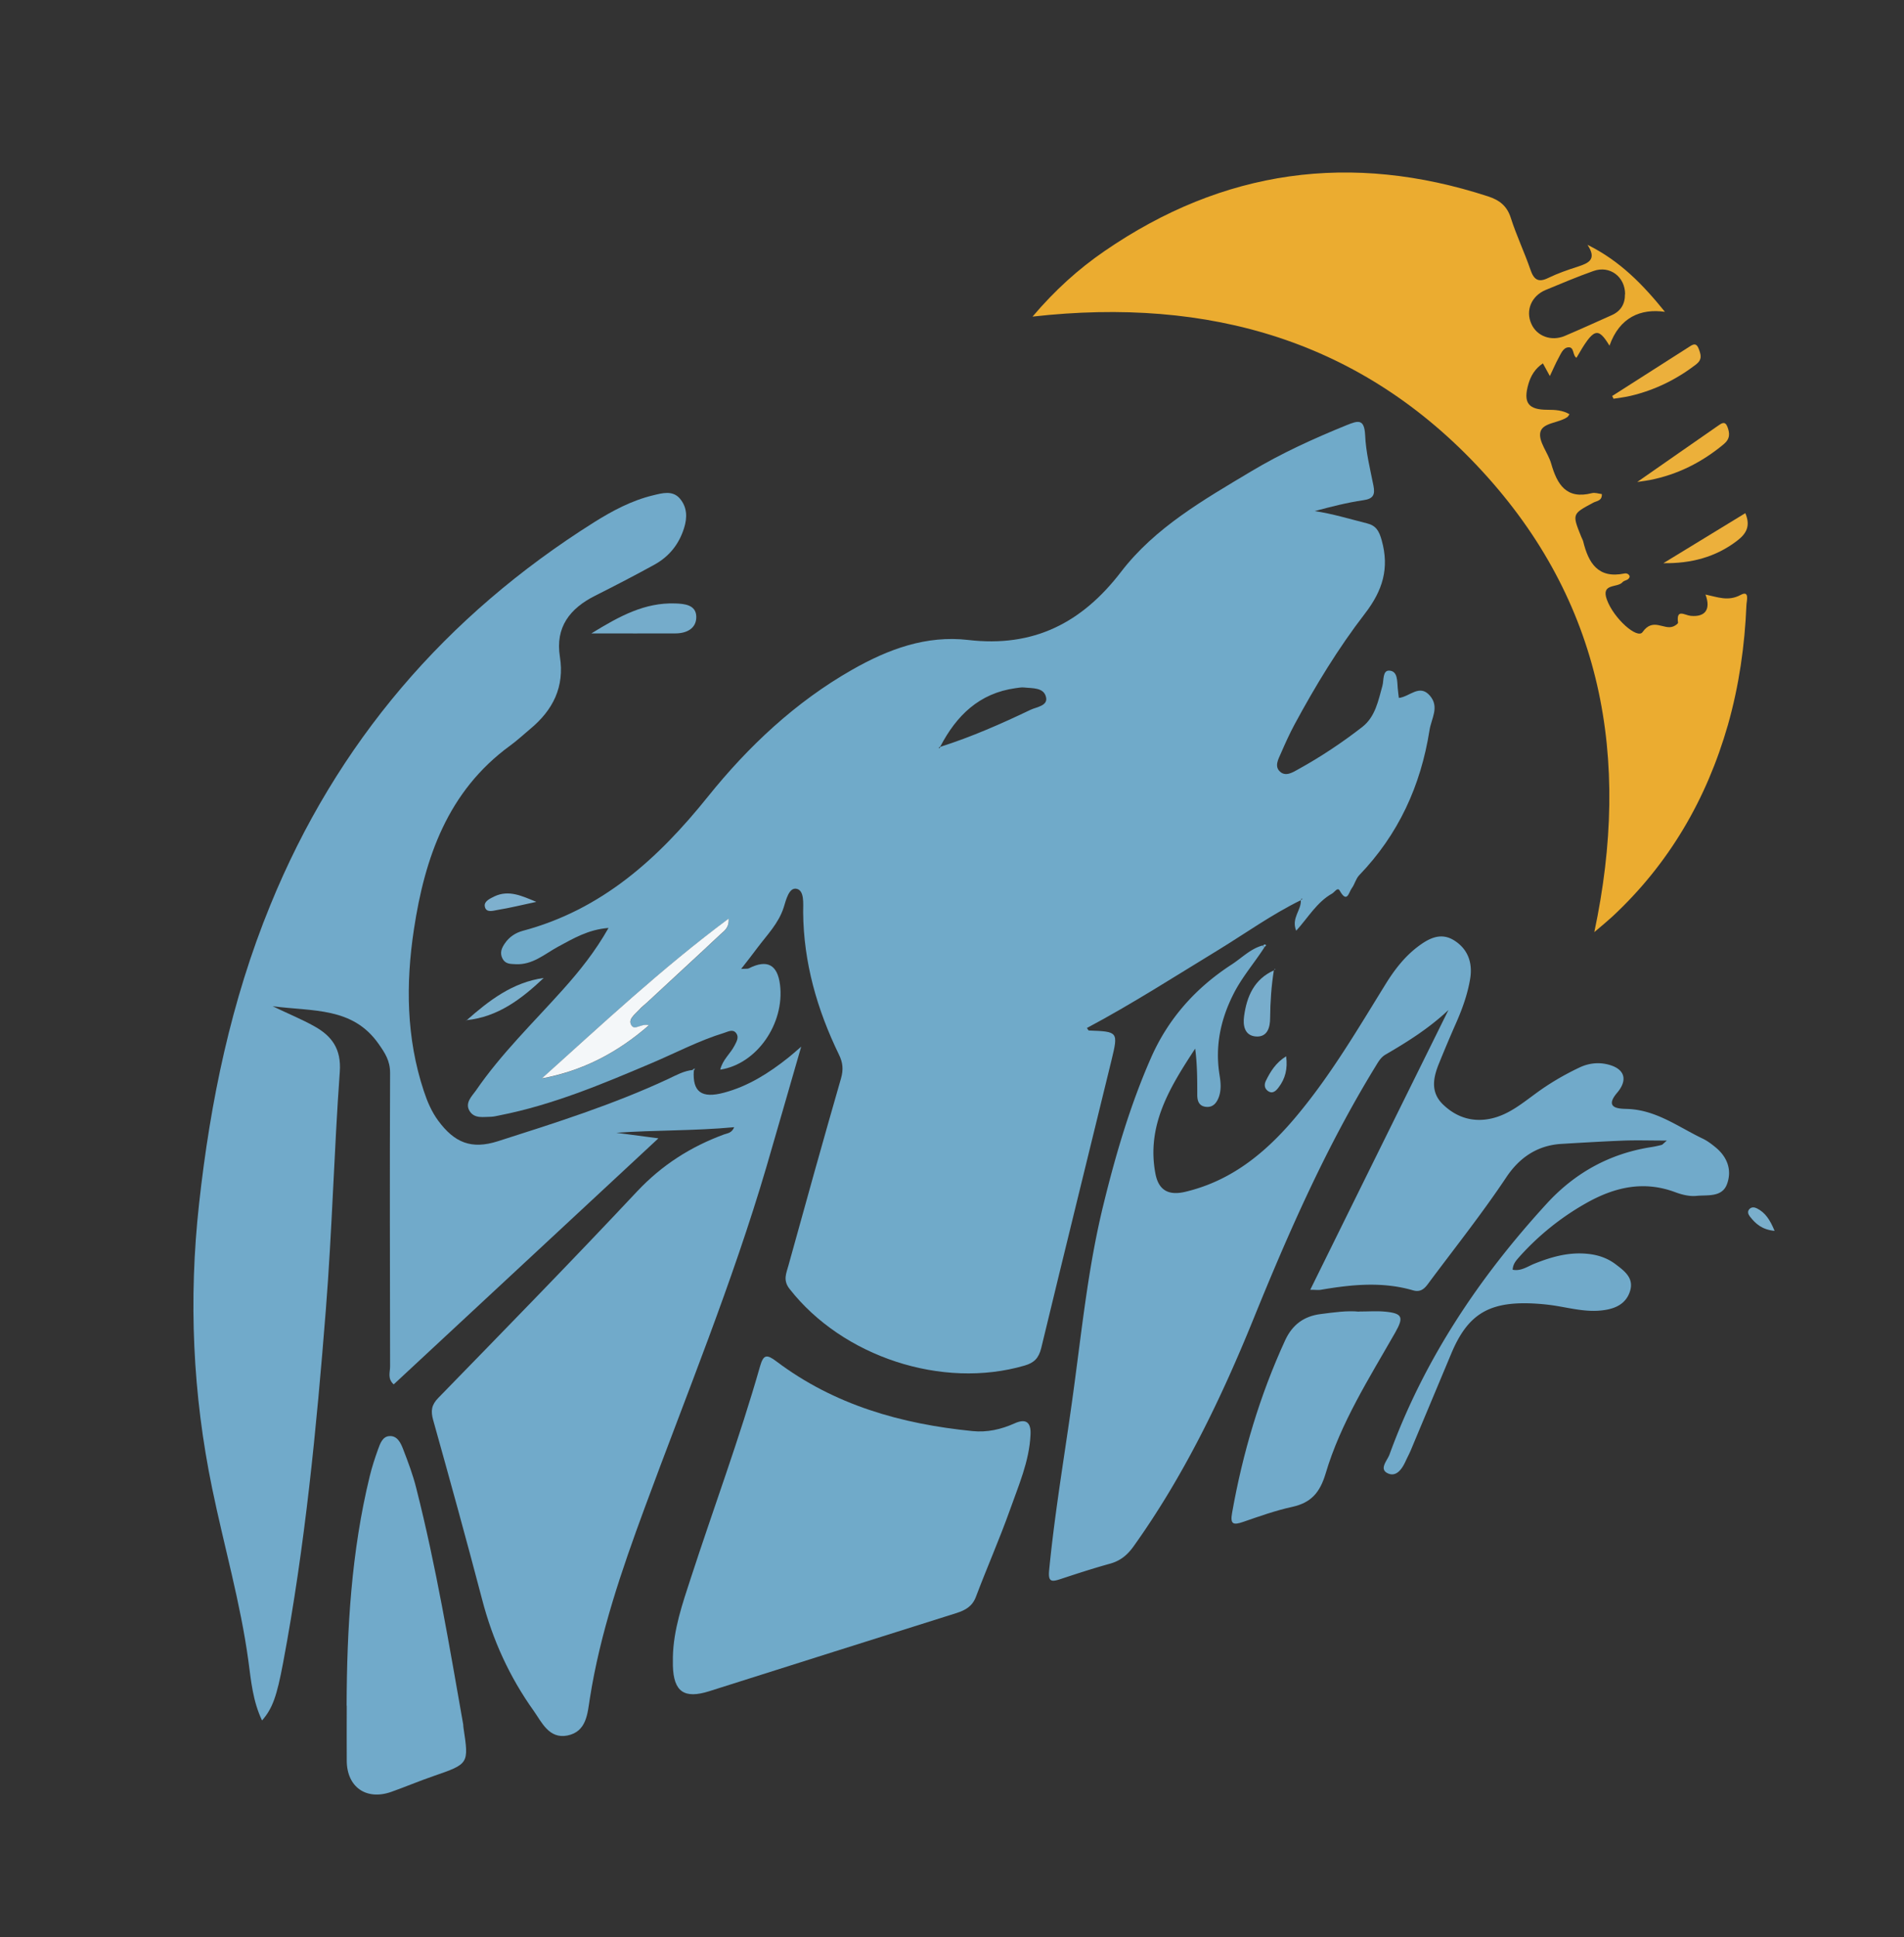 <?xml version="1.0" encoding="UTF-8"?>
<svg data-bbox="13.883 12.38 113.497 116.416" viewBox="0 0 136.67 139.04" xmlns="http://www.w3.org/2000/svg" data-type="ugc">
    <rect x="0" y="0" width="136.67" height="139.04" fill="#333333" stroke="none"/>
    <g>
        <path d="M93.37 64.61c-2.08 1.02-3.96 2.37-5.92 3.57-3.12 1.9-6.2 3.88-9.43 5.6.06.08.1.18.14.18 2.1.08 2.12.08 1.62 2.15-1.68 6.88-3.38 13.76-5.04 20.64-.18.73-.51 1.06-1.2 1.26-5.9 1.72-13.06-.63-16.87-5.51-.49-.63-.22-1.13-.08-1.66 1.24-4.49 2.49-8.97 3.78-13.45.18-.63.13-1.13-.15-1.7-1.57-3.23-2.54-6.61-2.57-10.23 0-.6.1-1.55-.47-1.67-.55-.12-.76.81-.93 1.35-.37 1.14-1.19 1.96-1.88 2.88-.34.46-.7.92-1.17 1.52.34-.02.47 0 .55-.04q1.97-1 2.24 1.18c.34 2.78-1.66 5.69-4.29 6.09.17-.72.73-1.15 1.02-1.72.15-.29.34-.6.13-.89-.24-.33-.58-.12-.87-.03-1.8.55-3.46 1.43-5.18 2.16-3.56 1.51-7.12 3.01-10.94 3.76-.2.04-.39.09-.59.1-.55 0-1.19.16-1.55-.39-.38-.59.14-1.07.44-1.49 1.81-2.64 4.12-4.87 6.24-7.24 1.2-1.34 2.31-2.72 3.28-4.43-1.46.11-2.53.76-3.63 1.35-.97.53-1.83 1.32-3.05 1.25-.36-.02-.72 0-.93-.4-.22-.43-.05-.78.18-1.11.3-.44.75-.74 1.26-.88 5.67-1.51 9.71-5.16 13.3-9.63 2.9-3.61 6.29-6.8 10.37-9.12 2.58-1.47 5.31-2.48 8.32-2.13 4.67.55 8.15-1.21 10.97-4.89 2.44-3.18 5.93-5.17 9.32-7.2 2.19-1.31 4.51-2.37 6.88-3.33.8-.32 1.26-.48 1.32.71.05 1.22.36 2.44.6 3.65.12.63-.01.93-.73 1.03-1.17.17-2.33.47-3.49.78 1.28.19 2.51.57 3.75.88.65.16.87.54 1.06 1.22.56 2.01.07 3.6-1.2 5.25-1.92 2.49-3.56 5.19-5.06 7.97-.36.67-.67 1.36-.97 2.05-.19.43-.49.95-.07 1.33.41.38.92.05 1.33-.18 1.61-.89 3.14-1.91 4.58-3.03.93-.73 1.14-1.87 1.44-2.95.11-.39 0-1.12.5-1.09.61.04.55.75.6 1.26.02.23.05.45.08.7.78-.08 1.48-1.03 2.23-.16.7.82.1 1.63-.03 2.48-.63 3.99-2.23 7.48-5.05 10.41-.24.25-.32.65-.53.93-.21.28-.33 1.12-.86.18-.16-.29-.37.1-.55.2-1.09.61-1.71 1.71-2.58 2.67-.37-.93.39-1.48.33-2.2.04-.03.09-.06.13-.1h-.08c-.02.03-.03.06-.05.1ZM67.5 53.6c2.23-.71 4.37-1.65 6.48-2.66.43-.2 1.23-.28 1.11-.88-.15-.74-.98-.65-1.6-.72-.19-.02-.39.03-.59.05-2.61.36-4.25 1.97-5.41 4.2-.03.02-.07.03-.09.05-.01.02 0 .05 0 .08l.11-.12ZM46.57 73.59c-.53-.15-1 .41-1.25 0-.25-.43.25-.77.53-1.08.21-.23.47-.43.7-.65 1.73-1.6 3.46-3.19 5.17-4.8.26-.24.63-.46.58-1.12-4.82 3.59-9.08 7.57-13.41 11.47 2.92-.54 5.41-1.84 7.68-3.81Z" fill="#70aac9"/>
        <path d="M49.8 76.86c-.09 1.5.55 2 2.18 1.56 1.72-.46 3.21-1.4 4.59-2.5.24-.19.48-.4.94-.8-.88 3.05-1.68 5.83-2.49 8.61-2.45 8.34-5.76 16.39-8.76 24.53-1.64 4.45-3.18 8.93-3.92 13.64-.17 1.06-.22 2.38-1.61 2.66-1.32.26-1.84-.95-2.42-1.77-1.73-2.42-2.95-5.09-3.7-7.98-1.13-4.31-2.32-8.61-3.52-12.9-.18-.65-.12-1.08.37-1.58 4.79-4.92 9.59-9.83 14.28-14.83 1.78-1.89 3.84-3.2 6.23-4.08.25-.09.55-.09.73-.52-2.86.27-5.66.2-8.46.4.9.12 1.8.24 3.02.4-6.44 5.98-12.71 11.81-19 17.66-.46-.41-.26-.87-.26-1.28-.01-7.03-.03-14.05 0-21.08 0-.87-.36-1.42-.84-2.1-1.86-2.63-4.68-2.3-7.59-2.68 1.17.56 2.1.94 2.98 1.43 1.27.7 1.96 1.64 1.84 3.28-.41 5.68-.55 11.38-1 17.06-.67 8.49-1.49 16.97-3.07 25.36-.45 2.38-.75 3.26-1.51 4.13-.66-1.38-.79-2.84-.98-4.27-.57-4.19-1.75-8.25-2.6-12.38-1.4-6.77-1.7-13.57-.94-20.44.81-7.36 2.3-14.56 5.11-21.42C24.16 53.3 32 44.18 42.65 37.48c1.31-.82 2.69-1.56 4.23-1.93.66-.16 1.39-.37 1.91.22.53.61.56 1.36.31 2.14-.37 1.17-1.08 2.04-2.13 2.62-1.4.77-2.81 1.5-4.24 2.22-1.82.91-2.88 2.26-2.54 4.39.34 2.15-.49 3.81-2.11 5.16-.49.41-.96.85-1.47 1.22-4.47 3.26-6.12 8.03-6.9 13.19-.59 3.89-.55 7.79.71 11.59.25.76.56 1.49 1.04 2.14 1.17 1.58 2.38 2.07 4.27 1.47 4.14-1.32 8.28-2.63 12.23-4.47.57-.27 1.14-.59 1.79-.65l.09.09Z" fill="#71aaca"/>
        <path d="M90.76 67.99c-.73 1.14-1.63 2.16-2.24 3.39-.92 1.83-1.31 3.74-.98 5.78.09.55.14 1.11-.08 1.65-.17.41-.44.68-.9.63-.51-.06-.62-.44-.62-.87 0-1.09 0-2.18-.15-3.31-1.79 2.74-3.52 5.49-2.85 8.99.23 1.18.94 1.57 2.13 1.29 3.52-.83 6.07-3.06 8.27-5.77 2.33-2.85 4.19-6.02 6.12-9.14.63-1.02 1.36-1.97 2.33-2.7.81-.61 1.67-1.04 2.63-.41.97.63 1.29 1.61 1.11 2.72-.18 1.1-.56 2.16-1.01 3.18-.42.95-.82 1.9-1.21 2.86-.43 1.04-.66 2.1.28 3 .95.91 2.1 1.28 3.4 1.01 1.25-.26 2.22-1.06 3.22-1.79 1-.74 2.06-1.36 3.18-1.89.64-.3 1.32-.38 1.99-.22 1.23.29 1.51 1.09.69 2.05-.99 1.17.28 1.13.72 1.15 2.07.06 3.66 1.28 5.41 2.12.32.15.62.37.9.6.87.69 1.24 1.64.87 2.66-.35.98-1.4.78-2.19.86-.49.05-1.04-.08-1.52-.26-2.29-.86-4.39-.36-6.42.79a18.865 18.865 0 0 0-4.82 3.89c-.21.24-.42.48-.44.88.59.12 1.06-.23 1.55-.43 1.2-.48 2.41-.83 3.72-.72.78.06 1.5.29 2.11.75.63.48 1.35.99 1.04 1.95-.29.91-1.06 1.25-1.94 1.36-1.13.15-2.23-.13-3.32-.31-.67-.11-1.34-.17-2.02-.19-2.95-.07-4.4.88-5.54 3.59-.97 2.32-1.94 4.63-2.91 6.95-.11.26-.24.5-.36.76-.26.58-.68 1.21-1.32.89-.61-.31 0-.92.15-1.34 2.48-6.81 6.43-12.71 11.3-18.02 2-2.18 4.48-3.56 7.42-4.03.27-.04.55-.1.82-.17.06-.02.11-.09.37-.31-1.14 0-2.1-.03-3.05 0-1.51.06-3.03.15-4.54.24-1.73.11-3.01 1-3.94 2.4-1.71 2.56-3.61 4.96-5.45 7.42-.31.42-.58.88-1.24.69-2.2-.64-4.41-.42-6.62-.04-.19.03-.39 0-.76 0 3.34-6.77 6.63-13.43 9.92-20.08-1.39 1.31-2.92 2.27-4.5 3.19-.37.21-.55.56-.76.9-3.51 5.73-6.21 11.86-8.73 18.07-2.33 5.74-5.01 11.3-8.63 16.36-.45.62-.95 1.02-1.68 1.22-1.19.33-2.36.71-3.54 1.1-.64.21-.91.23-.82-.65.44-4.52 1.24-8.99 1.83-13.48.57-4.26 1.03-8.53 2.06-12.72.88-3.6 1.92-7.15 3.42-10.56 1.24-2.82 3.21-5.02 5.78-6.69.73-.47 1.35-1.13 2.22-1.37l.11.11Z" fill="#71aaca"/>
        <path d="M74.11 22.73c1.62-1.91 3.3-3.42 5.16-4.7 8.53-5.87 17.72-7.14 27.56-3.93.82.27 1.35.69 1.62 1.55.4 1.25.97 2.44 1.4 3.69.24.71.55.97 1.28.61.68-.33 1.4-.58 2.12-.81.75-.25 1.41-.5.7-1.57 2.35 1.16 4 2.88 5.56 4.81-1.74-.25-3.26.39-3.98 2.43-.84-1.38-1.14-1.27-2.37.87-.3-.18-.14-.8-.6-.75-.37.04-.52.47-.69.77-.21.38-.38.79-.62 1.29-.19-.35-.35-.63-.5-.91-.57.38-.87.9-1.04 1.48-.39 1.35-.01 1.85 1.37 1.85.55 0 1.09.03 1.58.32-.06.08-.1.16-.15.2-.64.45-1.81.39-1.95 1.12-.12.66.56 1.45.78 2.21.43 1.5 1.08 2.61 2.94 2.13.21-.05.46.04.7.07.03.5-.39.49-.62.62-1.51.81-1.52.8-.86 2.44.04.11.11.22.14.33.38 1.55 1.06 2.7 2.96 2.31.14-.03.32.02.38.21-.05.3-.38.25-.52.42-.37.42-1.55.05-1.12 1.24.49 1.36 2.19 2.86 2.56 2.34.76-1.08 1.53-.13 2.21-.41.13-.05.35-.2.34-.27-.14-1.04.48-.53.91-.49 1.04.1 1.46-.46 1.06-1.53.86.18 1.63.51 2.52.03.67-.36.43.43.42.72-.12 2.92-.53 5.79-1.33 8.61-1.53 5.33-4.22 9.96-8.29 13.75-.35.32-.71.62-1.3 1.12 2.66-12.52.57-23.74-8.08-33.12-8.6-9.33-19.58-12.48-32.22-11.06Zm42.54-1.62c0-1.24-1.09-2.08-2.27-1.66-1.16.41-2.29.89-3.43 1.36-1.03.43-1.46 1.48-1.03 2.43.39.89 1.43 1.28 2.4.87 1.13-.48 2.25-.99 3.37-1.49.65-.29.96-.8.95-1.51Z" fill="#ebac30"/>
        <path d="M48.3 118.93c.04-1.98.69-3.84 1.29-5.68 1.65-5.07 3.51-10.07 4.97-15.2.24-.83.47-.87 1.16-.35 4.16 3.14 8.97 4.5 14.08 5.01 1.05.11 2.06-.12 3.02-.55.88-.4 1.2-.02 1.15.83-.09 1.9-.86 3.63-1.48 5.39-.75 2.1-1.65 4.14-2.44 6.23-.26.68-.74.95-1.39 1.16-5.92 1.86-11.84 3.74-17.75 5.61-1.8.57-2.56.04-2.61-1.83v-.6Z" fill="#70aac9"/>
        <path d="M24.88 122.42c.02-5.54.34-11.06 1.66-16.47.16-.66.37-1.3.6-1.94.15-.41.32-.91.81-.94.56-.04.81.48.98.92.36.93.71 1.86.95 2.82 1.42 5.59 2.37 11.28 3.37 16.96.01.08 0 .16.02.24.39 2.59.39 2.58-2.15 3.46-1.02.35-2.01.77-3.02 1.13-1.8.64-3.2-.33-3.21-2.23-.01-1.32 0-2.63 0-3.95Z" fill="#71aaca"/>
        <path d="M97.54 94.13c.7 0 1.3-.05 1.9.01 1.23.12 1.33.4.72 1.48-1.87 3.28-3.93 6.5-5.01 10.15-.41 1.36-1.04 2.08-2.39 2.38-1.2.26-2.37.68-3.53 1.08-.7.24-.94.18-.79-.65.76-4.29 1.99-8.43 3.81-12.39.52-1.12 1.35-1.73 2.56-1.88.95-.12 1.89-.26 2.75-.17Z" fill="#71aaca"/>
        <path d="M42.45 45.46c2.06-1.27 3.85-2.22 6-2.15.67.02 1.52.09 1.53.96.01.84-.7 1.19-1.5 1.19-1.89.01-3.79 0-6.04 0Z" fill="#75accb"/>
        <path d="M117.54 34.58c2.1-1.46 3.94-2.75 5.79-4.03.23-.16.49-.36.66.07.18.47.21.87-.26 1.26-1.56 1.3-3.31 2.18-5.29 2.57-.19.04-.38.06-.9.14Z" fill="#ecb03a"/>
        <path d="M115.71 28.43c1.86-1.19 3.72-2.38 5.59-3.57.26-.17.47-.25.63.16.17.45.27.78-.19 1.14-1.41 1.08-2.96 1.84-4.69 2.25-.41.1-.82.14-1.23.21-.03-.06-.06-.13-.09-.19Z" fill="#ecb03c"/>
        <path d="M119.4 40.42c1.94-1.19 3.89-2.38 5.88-3.59.39.92.08 1.47-.59 1.98-1.54 1.18-3.31 1.64-5.29 1.61Z" fill="#ecb03c"/>
        <path d="M91.44 69.63c-.18 1.13-.26 2.27-.27 3.43 0 .64-.17 1.39-1.02 1.33-.82-.06-.94-.8-.85-1.45.19-1.42.72-2.66 2.15-3.3Z" fill="#78adcc"/>
        <path d="M33.49 73.23c1.62-1.43 3.31-2.73 5.54-3.04-1.59 1.5-3.28 2.8-5.55 3.03Z" fill="#7aafcc"/>
        <path d="M38.49 64.73c-.95.2-1.86.43-2.79.58-.3.05-.81.23-.9-.25-.07-.37.36-.56.68-.72 1.05-.5 1.99-.03 3 .38Z" fill="#7eb0ce"/>
        <path d="M92.32 75.81c.12.92-.07 1.61-.53 2.22-.18.24-.43.52-.78.27-.25-.18-.28-.46-.14-.74.33-.66.7-1.28 1.45-1.75Z" fill="#7aafcc"/>
        <path d="M127.38 88.34c-.89-.08-1.37-.51-1.78-1.04-.12-.16-.19-.36-.02-.53.16-.16.36-.13.54-.04.59.3.93.81 1.26 1.61Z" fill="#7aafcc"/>
        <path d="M90.65 67.88c.07-.09.15-.15.24-.03l-.13.13c-.04-.03-.07-.07-.11-.11Z" fill="#71aaca"/>
        <path d="M91.45 69.64s.02-.07.04-.09c.01-.01.05 0 .07-.01l-.12.09Z" fill="#78adcc"/>
        <path fill="#7aafcc" d="m33.48 73.22-.06.08.07-.07-.01-.01z"/>
        <path d="M49.71 76.76c.06-.03.12-.05.18-.08-.03.06-.06.11-.09.17l-.09-.09Z" fill="#71aaca"/>
        <path d="M46.57 73.59c-2.26 1.97-4.76 3.27-7.68 3.81 4.34-3.9 8.59-7.88 13.41-11.47.05.66-.32.88-.58 1.12-1.71 1.61-3.45 3.2-5.17 4.8-.23.22-.49.41-.7.65-.28.31-.79.65-.53 1.08.24.41.71-.15 1.25 0Z" fill="#f4f7f9"/>
    </g>
</svg>
